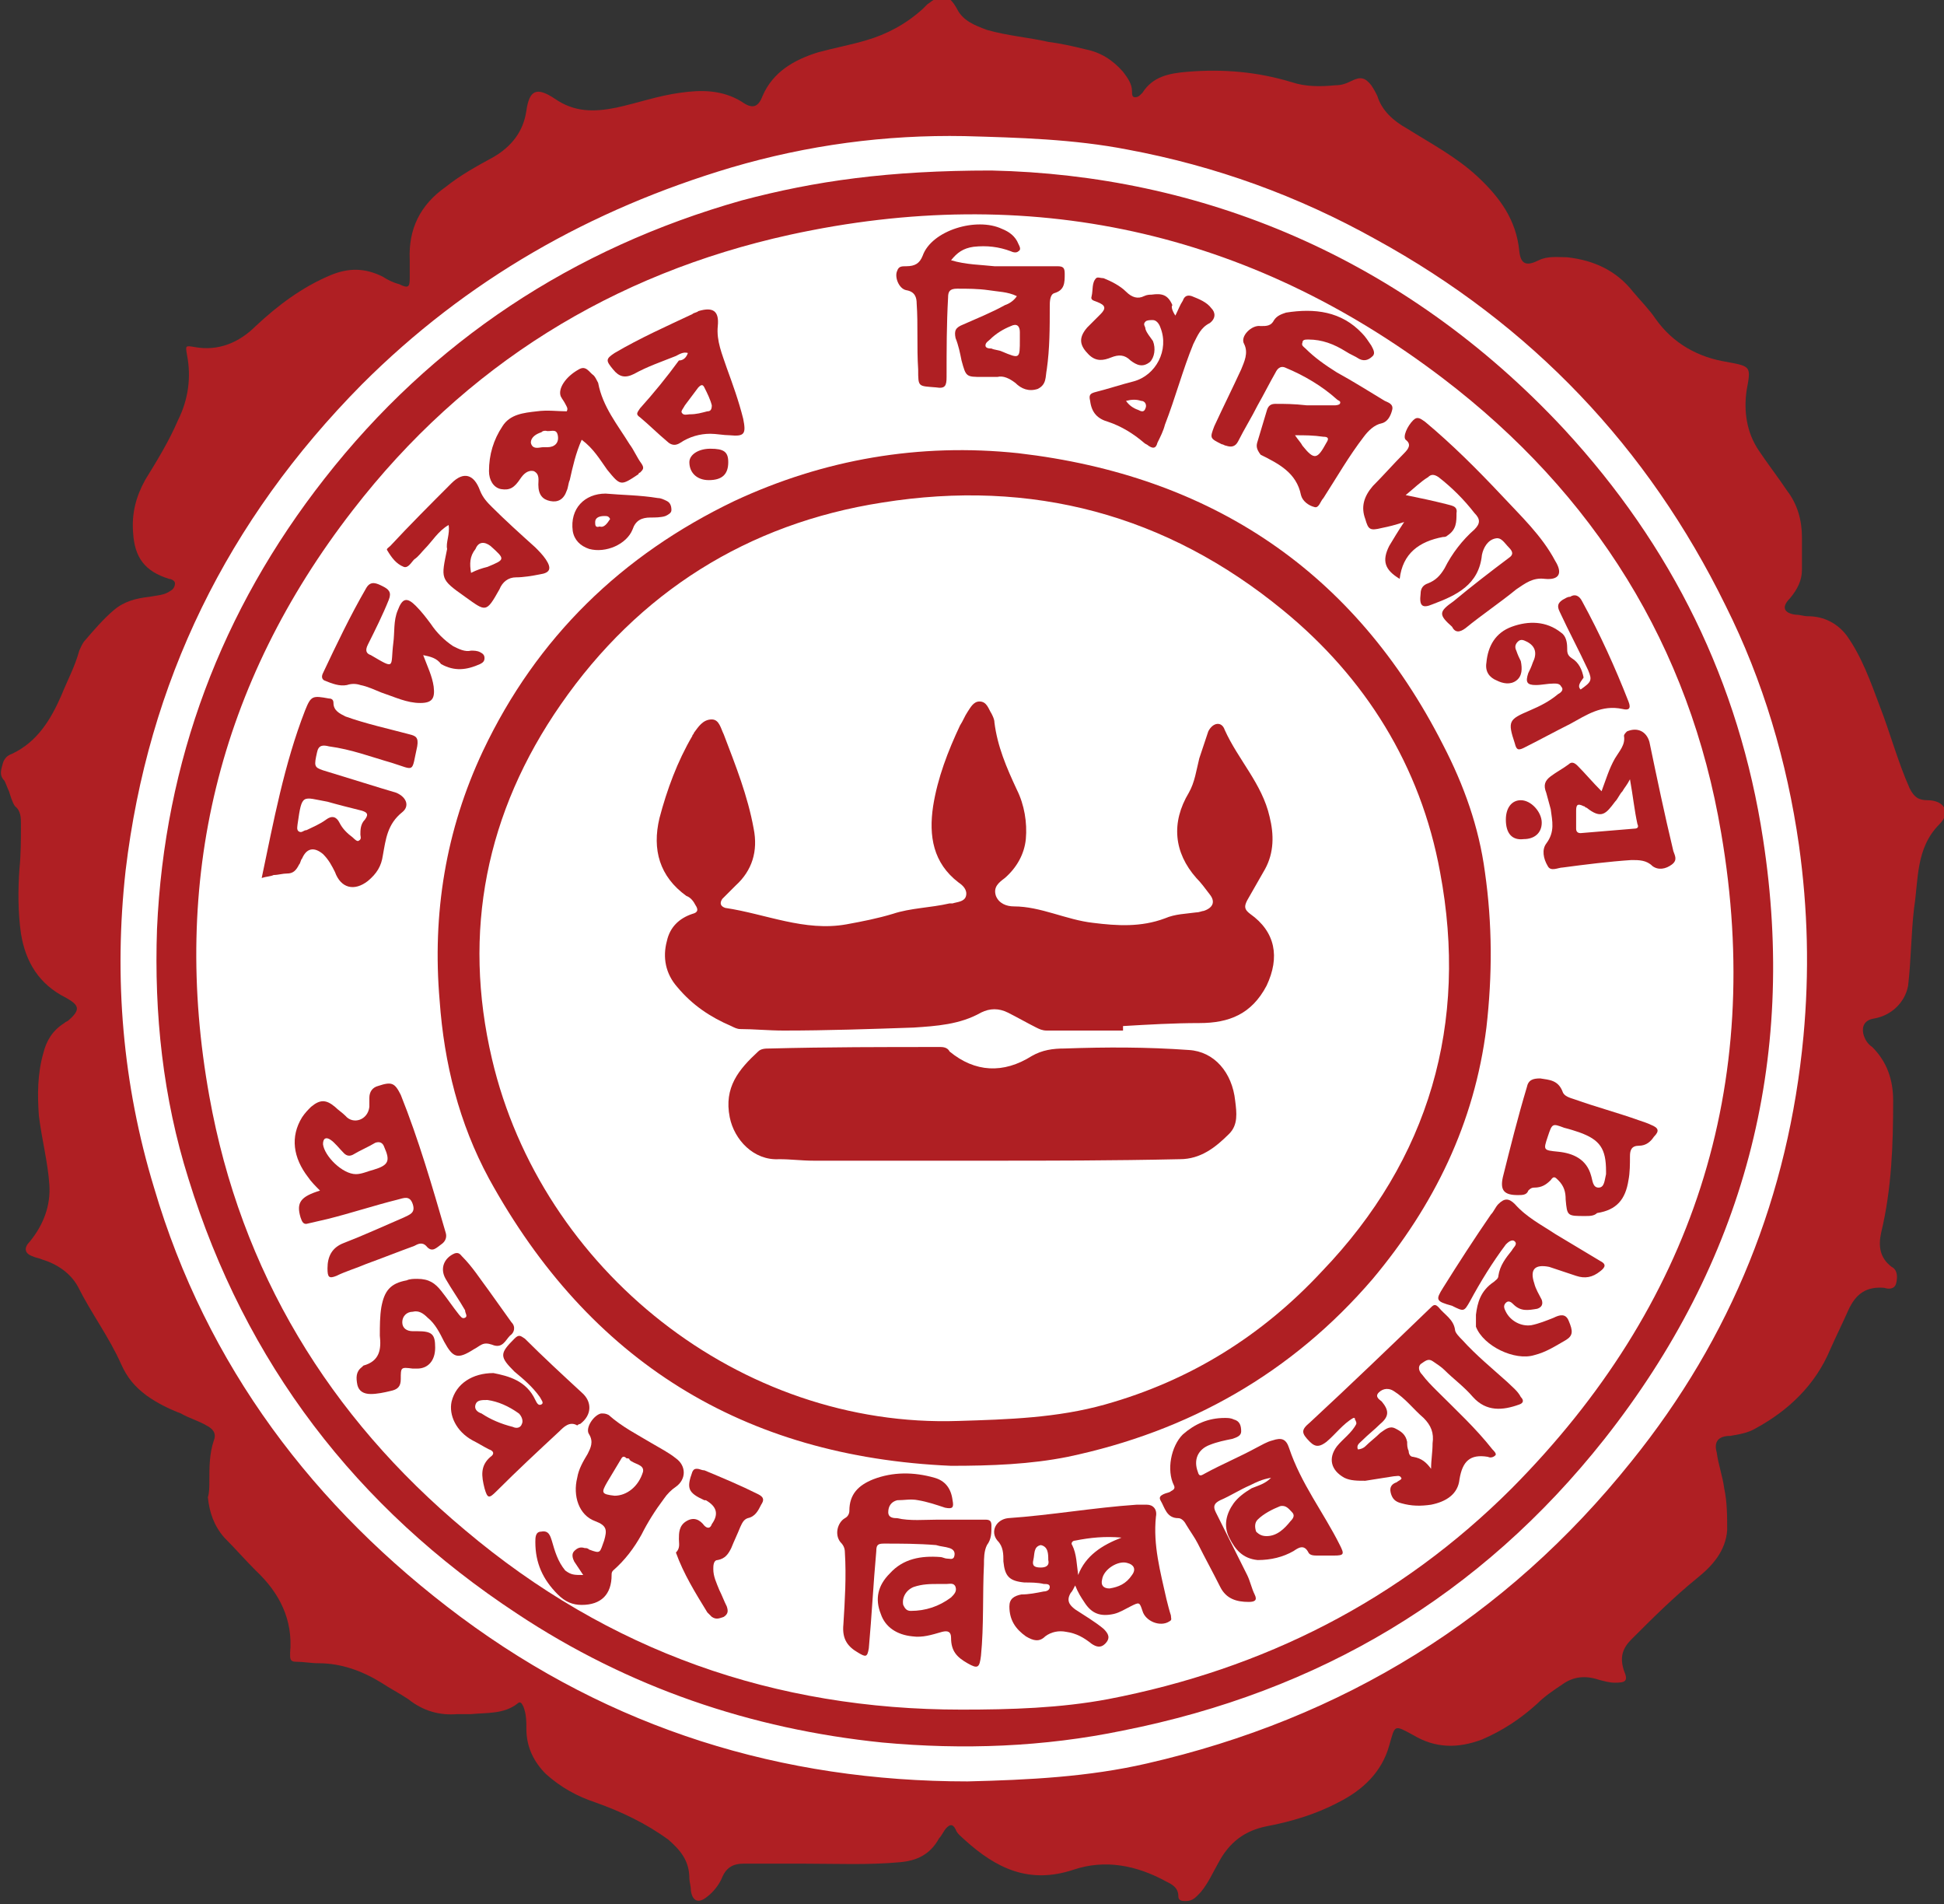 <?xml version="1.0" encoding="utf-8"?>
<!-- Generator: Adobe Illustrator 19.0.0, SVG Export Plug-In . SVG Version: 6.00 Build 0)  -->
<svg version="1.1" id="Layer_1" xmlns="http://www.w3.org/2000/svg" xmlns:xlink="http://www.w3.org/1999/xlink" x="0px" y="0px"
	 viewBox="0 0 130 127.3" style="enable-background:new 0 0 130 127.3;" xml:space="preserve">
<rect x="0" y="0" width="130" height="127.3" fill="#333333" stroke="none"/>
<circle id="XMLID_53_" style="fill:#FFFFFF;" cx="65" cy="64.3" r="57.6"/>
<g>
	<path style="fill:#AF1F23;" d="M14,99c0-0.9,0-1.8,0.3-2.7c0.2-0.5-0.1-0.8-0.5-1c-0.5-0.3-1.2-0.5-1.7-0.8
		c-0.8-0.3-1.6-0.7-2.3-1.2c-0.8-0.6-1.3-1.2-1.7-2.1c-0.8-1.8-2-3.4-2.9-5.2c-0.5-0.9-1.4-1.5-2.4-1.8c-0.2-0.1-0.4-0.1-0.6-0.2
		c-0.6-0.2-0.6-0.6-0.2-1c0.9-1.1,1.4-2.4,1.3-3.8c-0.1-1.5-0.5-3-0.7-4.6c-0.1-1.4-0.1-2.8,0.3-4.2c0.2-0.8,0.6-1.5,1.4-2
		c0.1-0.1,0.2-0.1,0.3-0.2c0.8-0.7,0.7-1-0.2-1.5c-1.8-0.9-2.7-2.4-3-4.3c-0.2-1.4-0.2-2.9-0.1-4.3c0.1-1,0.1-2,0.1-3
		c0-0.4,0-0.9-0.4-1.2c-0.2-0.3-0.3-0.7-0.4-1c-0.1-0.2-0.2-0.5-0.3-0.7c-0.4-0.4-0.2-0.8-0.1-1.2c0.1-0.3,0.3-0.5,0.6-0.6
		c1.7-0.8,2.6-2.3,3.3-3.9c0.4-1,0.9-1.9,1.2-3c0.1-0.2,0.2-0.5,0.4-0.7c0.6-0.7,1.2-1.4,1.9-2c0.7-0.6,1.5-0.8,2.4-0.9
		c0.5-0.1,1-0.1,1.4-0.4c0.2-0.1,0.3-0.3,0.3-0.5c0-0.2-0.3-0.3-0.4-0.3c-1.6-0.5-2.3-1.4-2.4-3.1c-0.1-1.3,0.2-2.4,0.8-3.5
		c0.8-1.3,1.6-2.6,2.2-4c0.7-1.4,0.9-2.9,0.6-4.4c-0.1-0.6-0.1-0.6,0.5-0.5c1.6,0.3,3-0.3,4.1-1.4c1.5-1.4,3.1-2.6,5-3.4
		c1.2-0.5,2.3-0.5,3.5,0.1c0.3,0.2,0.7,0.4,1.1,0.5c0.6,0.3,0.7,0.2,0.7-0.4c0-0.4,0-0.8,0-1.2c-0.1-2.1,0.7-3.7,2.4-4.9
		c1-0.8,2.1-1.4,3.2-2c1.2-0.7,2-1.7,2.2-3.1c0.2-1.4,0.7-1.6,1.9-0.8c1.3,0.9,2.6,0.9,4.1,0.6c1.4-0.3,2.8-0.8,4.3-1
		c1.4-0.2,2.8-0.2,4.1,0.6c0.7,0.5,1.1,0.4,1.4-0.4c0.7-1.6,2.1-2.4,3.7-2.9c1.1-0.3,2.2-0.5,3.2-0.8c1.4-0.4,2.7-1.1,3.8-2.1
		c0.1-0.1,0.2-0.2,0.3-0.3c0.9-0.7,1.4-0.8,2,0.3c0.4,0.8,1.2,1.1,2,1.4c1.4,0.4,2.8,0.5,4.1,0.8c0.8,0.1,1.7,0.3,2.5,0.5
		c1,0.2,1.8,0.7,2.5,1.5c0.3,0.4,0.6,0.8,0.6,1.3c0,0.2,0,0.4,0.2,0.4c0.2,0,0.3-0.1,0.4-0.2c0,0,0.1-0.1,0.1-0.1
		c0.7-1.1,1.8-1.3,3-1.4c2.4-0.2,4.7,0,7,0.7c0.9,0.3,1.9,0.3,2.9,0.2c0.4,0,0.7-0.1,1.1-0.3c0.6-0.3,0.9-0.2,1.3,0.3
		C91.9,6,92,6.2,92.1,6.4c0.3,1,1.1,1.7,2,2.2c1.6,1,3.3,1.9,4.7,3.2c1.5,1.4,2.6,2.9,2.8,5c0.1,0.9,0.5,1,1.3,0.6
		c0.6-0.3,1.3-0.2,1.9-0.2c1.8,0.2,3.3,0.9,4.4,2.3c0.5,0.6,1.1,1.2,1.5,1.8c1.2,1.7,2.9,2.6,4.8,2.9c1.6,0.3,1.6,0.3,1.3,1.9
		c-0.2,1.4,0,2.8,0.8,4c0.6,0.9,1.3,1.8,1.9,2.7c0.7,0.9,1,2,1,3.1c0,0.7,0,1.5,0,2.2c0,0.7-0.3,1.3-0.8,1.9c-0.6,0.6-0.4,1,0.4,1.1
		c0.3,0,0.5,0.1,0.8,0.1c1.1,0,2,0.5,2.6,1.3c1,1.4,1.6,3.1,2.2,4.7c0.7,1.8,1.2,3.7,2,5.5c0.3,0.6,0.6,0.8,1.2,0.8
		c1.1,0,1.6,0.8,0.8,1.6c-1.6,1.6-1.4,3.7-1.7,5.6c-0.2,1.7-0.2,3.5-0.4,5.2c-0.2,1.1-1.1,2-2.3,2.2c-0.6,0.1-0.8,0.5-0.7,1
		c0.1,0.4,0.3,0.7,0.6,0.9c1,1,1.4,2.2,1.4,3.6c0,2.9-0.1,5.9-0.8,8.8c-0.2,0.9-0.1,1.7,0.7,2.3c0.4,0.2,0.4,0.7,0.3,1.1
		c-0.1,0.4-0.5,0.4-0.8,0.3c-1.2-0.1-1.9,0.4-2.4,1.5c-0.4,0.9-0.8,1.7-1.2,2.6c-1,2.4-2.8,4.1-5,5.3c-0.5,0.3-1.1,0.4-1.7,0.5
		c-0.8,0-1.1,0.4-0.9,1.1c0.1,0.8,0.4,1.6,0.5,2.4c0.2,0.9,0.2,1.9,0.2,2.8c-0.1,1.4-1,2.4-2,3.2c-1.6,1.3-3,2.7-4.4,4.1
		c-0.6,0.6-0.8,1.2-0.5,2.1c0.3,0.7,0.1,0.8-0.6,0.8c-0.4,0-0.7-0.1-1.1-0.2c-0.9-0.3-1.7-0.2-2.4,0.3c-0.6,0.4-1.2,0.8-1.7,1.3
		c-1.1,1-2.3,1.8-3.7,2.4c-1.6,0.6-3.1,0.6-4.6-0.3c-1.3-0.7-1.2-0.7-1.6,0.7c-0.5,1.8-1.8,3-3.4,3.8c-1.5,0.8-3.2,1.3-4.8,1.6
		c-1.5,0.3-2.5,1.1-3.2,2.4c-0.4,0.7-0.7,1.4-1.2,2c-0.3,0.3-0.5,0.6-1,0.6c-0.2,0-0.5,0-0.5-0.3c0-0.6-0.4-0.8-0.8-1
		c-2-1.1-4.1-1.5-6.2-0.8c-3,1-5.2-0.1-7.3-2c-0.2-0.2-0.5-0.4-0.6-0.7c-0.2-0.4-0.4-0.3-0.6-0.1c-0.2,0.2-0.3,0.5-0.5,0.7
		c-0.6,1.1-1.5,1.5-2.6,1.6c-2.1,0.2-4.3,0.1-6.4,0.1c-1.4,0-2.7,0-4.1,0c-0.6,0-1.1,0.2-1.4,0.9c-0.2,0.5-0.6,1-1,1.3
		c-0.6,0.5-1,0.3-1.1-0.4c0-0.3-0.1-0.6-0.1-0.8c0-1.2-0.6-1.9-1.4-2.6c-1.5-1.1-3.2-1.9-4.9-2.5c-1.2-0.4-2.3-1-3.3-1.9
		c-0.8-0.8-1.3-1.8-1.3-3c0-0.5,0-1-0.2-1.5c-0.1-0.2-0.2-0.4-0.4-0.2c-0.9,0.7-2,0.6-3.1,0.7c-0.3,0-0.6,0-0.9,0
		c-1.2,0.1-2.3-0.2-3.3-1c-0.6-0.4-1.2-0.7-1.8-1.1c-1.3-0.8-2.7-1.3-4.2-1.3c-0.5,0-1-0.1-1.5-0.1c-0.3,0-0.4-0.1-0.4-0.4
		c0-0.1,0-0.2,0-0.2c0.2-2.2-0.7-4-2.3-5.5c-0.7-0.7-1.4-1.5-2.1-2.2c-0.7-0.8-1-1.7-1.1-2.7C14,99.8,14,99.4,14,99z M64.7,119.1
		c4.1-0.1,8.1-0.3,12-1.2c13.1-3,24-9.7,32.4-20.2c6.7-8.3,10.5-17.8,11.5-28.4c0.4-4.3,0.3-8.5-0.3-12.8c-0.8-5.6-2.4-11-4.9-16
		C110.2,29.9,102.4,21.7,92,16c-5.2-2.9-10.7-4.9-16.6-6c-3.6-0.7-7.3-0.8-10.9-0.9c-5.3-0.1-10.5,0.6-15.6,2.1
		c-9.4,2.8-17.7,7.5-24.7,14.5C15.2,34.8,9.9,45.6,8.4,58.2c-0.8,7.2-0.2,14.3,1.9,21.2c3.5,11.9,10.7,21.4,20.5,28.7
		C40.9,115.6,52.3,119.1,64.7,119.1z"/>
	<path style="fill:#AF1F23;" d="M66.3,11.4c13.9,0.3,27.5,5.7,38.3,17.3c7.2,7.8,11.7,16.9,13.3,27.4c2.3,14.9-1.3,28.3-10.6,40.1
		c-8.3,10.5-19.1,16.9-32.2,19.5c-5.3,1.1-10.7,1.3-16.1,0.8c-8.8-0.9-17-3.7-24.4-8.6c-10.8-7.1-18.2-16.8-22-29.1
		c-1.7-5.4-2.3-11-2.1-16.7C11,50.9,14.8,40.8,21.7,32c7.2-9.2,16.6-15.4,27.9-18.6C54.5,12.1,59.4,11.4,66.3,11.4z M64.3,114.3
		c3.3,0,6.6-0.1,9.8-0.7c10.4-2,19.5-6.6,27-14.1c12.1-12.2,16.9-26.9,14-43.8c-2.1-12.5-8.5-22.7-18.6-30.4
		c-13-9.9-27.7-13.1-43.7-9.6C41,18.3,31.1,24.4,23.6,34.1C14.6,45.7,11.4,58.9,14,73.3c2.1,11.7,8,21.4,17.1,29
		C40.7,110.4,51.8,114.3,64.3,114.3z"/>
	<path style="fill:#AF1F23;" d="M63.6,98c-13.9-0.6-24.2-7-30.9-19.2c-2-3.7-3-7.7-3.3-11.9c-0.5-5.8,0.4-11.4,2.9-16.7
		c3.6-7.6,9.3-13.1,16.8-16.7c6-2.8,12.4-3.9,19-3.2c12.9,1.5,22.5,7.9,28.4,19.5c1.4,2.7,2.4,5.5,2.8,8.5c0.5,3.5,0.5,6.9,0.1,10.4
		c-0.8,6.4-3.5,11.9-7.6,16.8c-5.4,6.3-12.3,10.2-20.4,11.9C68.9,97.9,66.3,98,63.6,98z M64.1,95c3.3-0.1,6.6-0.2,9.8-1.1
		c5.7-1.6,10.5-4.6,14.5-8.9c7.2-7.5,9.8-16.6,7.9-26.7c-1.3-7.1-5-13-10.5-17.5C78,34.4,69,32,59,33.6c-9,1.4-16.3,6-21.5,13.5
		c-5,7.2-6.6,15.2-4.6,23.7C36.2,84.9,49.5,95.5,64.1,95z"/>
	<path style="fill:#AF1F23;" d="M90.5,94.8c-0.7,0.4-1.2,1.1-1.8,1.6c-0.4,0.3-0.7,0.4-1.1,0c-0.6-0.6-0.6-0.8,0-1.3
		c2.7-2.5,5.4-5.1,8.1-7.7c0.2-0.2,0.3-0.2,0.5,0c0.4,0.5,1,0.8,1.1,1.5c0,0.2,0.3,0.5,0.5,0.7c0.9,1,2,1.9,3,2.8
		c0.3,0.3,0.7,0.6,0.9,1c0.2,0.2,0.2,0.4-0.1,0.5c-1.1,0.4-2.2,0.5-3.1-0.5c-0.6-0.7-1.3-1.2-1.9-1.8c-0.2-0.2-0.5-0.4-0.8-0.6
		c-0.3-0.2-0.5,0-0.8,0.2c-0.2,0.2-0.1,0.5,0.1,0.7c0.3,0.4,0.6,0.7,1,1.1c1.3,1.3,2.6,2.5,3.7,3.9c0.1,0.1,0.3,0.3,0.2,0.4
		c-0.1,0.1-0.3,0.2-0.5,0.1c-1.2-0.2-1.7,0.3-1.9,1.5c-0.1,1-0.9,1.5-1.9,1.7c-0.7,0.1-1.3,0.1-2-0.1c-0.4-0.1-0.6-0.3-0.7-0.7
		c-0.1-0.4,0.1-0.6,0.4-0.7c0.1-0.1,0.4-0.2,0.3-0.3c-0.1-0.2-0.3-0.1-0.5-0.1c-0.6,0.1-1.3,0.2-1.9,0.3c-0.5,0-1,0-1.4-0.2
		c-0.9-0.5-1.1-1.3-0.5-2.1c0.4-0.5,1-0.9,1.3-1.5c0,0,0-0.1,0-0.1C90.6,94.8,90.5,94.8,90.5,94.8z M95.7,98.2
		c0-0.6,0.1-1.1,0.1-1.7c0.1-0.7-0.1-1.2-0.6-1.7c-0.7-0.6-1.2-1.3-2-1.8c-0.3-0.2-0.7-0.2-1,0.1c-0.3,0.3,0.1,0.5,0.2,0.6
		c0.5,0.6,0.5,1-0.1,1.5c-0.4,0.4-0.8,0.7-1.2,1.1c-0.2,0.2-0.4,0.3-0.3,0.6c0.2,0,0.4-0.1,0.5-0.2c0.3-0.3,0.7-0.6,1-0.9
		c0.3-0.2,0.6-0.5,1-0.3c0.4,0.2,0.7,0.4,0.8,0.9c0,0.2,0,0.4,0.1,0.6c0,0.2,0.1,0.4,0.3,0.4C95.1,97.5,95.4,97.8,95.7,98.2z"/>
	<path style="fill:#AF1F23;" d="M62.7,101.6c1.2,0,2.2,0,3.2,0c0.3,0,0.4,0.1,0.4,0.4c0,0.5,0,0.9-0.3,1.3c-0.2,0.4-0.2,0.9-0.2,1.3
		c-0.1,2,0,4.1-0.2,6.1c-0.1,0.8-0.2,0.9-0.9,0.5c-0.7-0.4-1.1-0.8-1.1-1.7c0-0.4-0.2-0.5-0.6-0.4c-0.7,0.2-1.3,0.4-2,0.3
		c-1-0.1-1.8-0.6-2.1-1.5c-0.4-1-0.2-1.9,0.6-2.7c0.9-1,2.1-1.2,3.4-1.1c0.1,0,0.3,0.1,0.4,0.1c0.2,0,0.4,0.1,0.5-0.1
		c0.1-0.3,0-0.5-0.3-0.6c-0.3-0.1-0.6-0.1-0.9-0.2c-1.2-0.1-2.4-0.1-3.5-0.1c-0.4,0-0.5,0.1-0.5,0.5c-0.2,2.2-0.3,4.3-0.5,6.5
		c-0.1,0.6-0.2,0.6-0.7,0.3c0,0,0,0,0,0c-0.7-0.4-1.1-0.9-1-1.9c0.1-1.6,0.2-3.2,0.1-4.8c0-0.3-0.1-0.5-0.3-0.7
		c-0.4-0.5-0.2-1.3,0.3-1.6c0.2-0.1,0.3-0.3,0.3-0.5c0-1.1,0.6-1.7,1.6-2.1c1.3-0.5,2.7-0.5,4.1-0.1c0.7,0.2,1.1,0.7,1.2,1.5
		c0.1,0.5,0,0.6-0.5,0.5c-0.6-0.2-1.2-0.4-1.8-0.5c-0.5-0.1-0.9,0-1.4,0c-0.4,0.1-0.6,0.4-0.6,0.8c0,0.4,0.4,0.4,0.6,0.4
		C60.8,101.7,61.9,101.6,62.7,101.6z M62.8,105.9c-0.6,0-1.1,0-1.7,0.2c-0.5,0.2-0.8,0.7-0.7,1.2c0.1,0.2,0.2,0.4,0.5,0.4
		c1,0,1.9-0.3,2.7-0.9c0.2-0.2,0.4-0.4,0.3-0.7c-0.1-0.3-0.4-0.2-0.6-0.2C63.1,105.9,62.9,105.9,62.8,105.9z"/>
	<path style="fill:#AF1F23;" d="M94,33.1c1,0.2,1.9,0.4,2.7,0.6c0.3,0.1,0.8,0.1,0.7,0.6c0,0.6,0,1.1-0.6,1.5
		c-0.1,0.1-0.2,0.1-0.3,0.1c-1.6,0.3-2.7,1.1-2.9,2.8c-1-0.6-1.2-1.2-0.7-2.2c0.3-0.5,0.6-1,1-1.6c-0.6,0.2-1,0.3-1.5,0.4
		c-0.8,0.2-0.9,0.1-1.1-0.6c-0.3-0.8-0.1-1.5,0.5-2.2c0.7-0.7,1.4-1.5,2.1-2.2c0.3-0.3,0.5-0.6,0.1-0.9c-0.2-0.2,0.1-0.9,0.5-1.3
		c0.3-0.3,0.5-0.1,0.8,0.1c1.8,1.5,3.5,3.2,5.1,4.9c1.3,1.4,2.7,2.7,3.6,4.4c0.5,0.8,0.3,1.3-0.7,1.2c-0.8-0.1-1.3,0.3-1.9,0.7
		c-1.1,0.9-2.3,1.7-3.4,2.6c-0.4,0.3-0.7,0.3-0.9-0.1c0,0,0,0,0,0c-0.9-0.8-0.9-1,0.1-1.7c1.2-1,2.5-2,3.7-2.9
		c0.3-0.2,0.3-0.4,0-0.7c-0.3-0.3-0.5-0.7-0.9-0.6c-0.5,0.1-0.8,0.6-0.9,1.1c-0.2,2-1.7,2.7-3.3,3.3c-0.7,0.3-0.9,0.1-0.8-0.7
		c0-0.4,0.2-0.6,0.5-0.7c0.5-0.2,0.8-0.5,1.1-1c0.5-1,1.2-1.9,2-2.6c0.4-0.4,0.4-0.7,0-1.1c-0.7-0.9-1.5-1.7-2.4-2.4
		c-0.3-0.2-0.5-0.2-0.7,0C95,32.2,94.5,32.7,94,33.1z"/>
	<path style="fill:#AF1F23;" d="M87.4,27.1c0.5,0,1.1,0,1.8,0c0.1,0,0.3,0,0.4-0.1c0.1-0.2-0.1-0.2-0.2-0.3c-1-0.9-2.2-1.6-3.4-2.1
		c-0.4-0.2-0.6,0.1-0.7,0.3c-0.4,0.7-0.8,1.5-1.2,2.2c-0.4,0.8-0.9,1.6-1.3,2.4c-0.2,0.4-0.5,0.4-0.8,0.3c-0.1,0-0.2-0.1-0.3-0.1
		c-0.8-0.4-0.8-0.4-0.5-1.2c0.6-1.3,1.2-2.5,1.8-3.8c0.2-0.5,0.5-1.1,0.2-1.7c-0.3-0.5,0.5-1.3,1.1-1.2c0.4,0,0.7,0,0.9-0.4
		c0.2-0.3,0.5-0.4,0.8-0.5c1.9-0.3,3.7-0.1,5.1,1.4c0.2,0.2,0.4,0.5,0.6,0.8c0.1,0.2,0.3,0.5,0.1,0.7c-0.2,0.2-0.5,0.4-0.9,0.2
		c-0.3-0.2-0.6-0.3-0.9-0.5c-0.8-0.5-1.6-0.8-2.5-0.8c-0.2,0-0.4,0-0.4,0.2c-0.1,0.2,0.1,0.3,0.2,0.4c0.6,0.6,1.3,1.1,2.1,1.6
		c1.1,0.6,2.2,1.3,3.2,1.9c0.2,0.1,0.6,0.2,0.5,0.6c-0.1,0.4-0.3,0.8-0.7,0.9c-0.5,0.1-0.9,0.5-1.2,0.9c-1,1.3-1.8,2.7-2.7,4.1
		c-0.2,0.2-0.3,0.7-0.6,0.6c-0.4-0.1-0.8-0.4-0.9-0.8c-0.3-1.5-1.5-2.1-2.7-2.7C84,30,84,29.8,84.1,29.5c0.2-0.7,0.4-1.3,0.6-2
		c0.1-0.4,0.3-0.5,0.6-0.5C85.9,27,86.5,27,87.4,27.1z M86.6,29.1c0.2,0.3,0.4,0.5,0.5,0.7c0.8,1,1,0.9,1.6-0.2
		c0.2-0.3,0.1-0.4-0.2-0.4C87.8,29.1,87.3,29.1,86.6,29.1z"/>
	<path style="fill:#AF1F23;" d="M63.6,17.4c1,0.3,2,0.3,2.9,0.4c1.4,0,2.8,0,4.2,0c0.4,0,0.5,0.1,0.5,0.5c0,0.6,0,1.1-0.7,1.3
		c-0.3,0.1-0.3,0.6-0.3,0.9c0,1.4,0,2.8-0.2,4.2c-0.1,0.5,0,1-0.6,1.3c-0.6,0.2-1.1,0-1.5-0.4c-0.4-0.3-0.8-0.5-1.2-0.4
		c-0.3,0-0.6,0-1,0c-1.1,0-1.1,0-1.4-1.1c-0.1-0.5-0.2-1-0.4-1.5c-0.1-0.5,0-0.7,0.5-0.9c0.9-0.4,1.9-0.8,2.8-1.3
		c0.3-0.1,0.6-0.3,0.8-0.6c-0.6-0.3-1.3-0.3-1.9-0.4c-0.7-0.1-1.4-0.1-2.1-0.1c-0.5,0-0.6,0.2-0.6,0.6c-0.1,1.8-0.1,3.5-0.1,5.3
		c0,0.6-0.1,0.8-0.7,0.7c-1.2-0.1-1.2,0-1.2-1.2c-0.1-1.5,0-3-0.1-4.4c0-0.4-0.1-0.8-0.7-0.9c-0.5-0.1-0.8-0.9-0.6-1.3
		c0.1-0.3,0.3-0.3,0.6-0.3c0.6,0,0.9-0.2,1.1-0.7c0.6-1.7,3.6-2.6,5.3-1.8c0.5,0.2,0.9,0.5,1.1,1c0.1,0.2,0.2,0.4,0,0.5
		c-0.1,0.1-0.3,0.1-0.5,0c-0.8-0.3-1.6-0.4-2.5-0.3C64.4,16.6,64,16.9,63.6,17.4z M68.2,22.5C68.2,22.5,68.2,22.5,68.2,22.5
		c0-0.1,0-0.2,0-0.3c0-0.4-0.2-0.6-0.6-0.4c-0.5,0.2-1,0.5-1.4,0.9c-0.1,0.1-0.3,0.2-0.3,0.4c0,0.2,0.3,0.2,0.4,0.2
		c0.2,0.1,0.5,0.1,0.7,0.2c1.2,0.5,1.2,0.5,1.2-0.8C68.2,22.5,68.2,22.5,68.2,22.5z"/>
	<path style="fill:#AF1F24;" d="M71.9,106c-0.1,0.2-0.2,0.4-0.3,0.5c-0.3,0.5-0.1,0.8,0.3,1.1c0.6,0.4,1.3,0.8,1.9,1.3
		c0.3,0.3,0.5,0.6,0.1,1c-0.3,0.3-0.6,0.2-0.9,0c-0.5-0.4-1-0.7-1.7-0.8c-0.5-0.1-1,0-1.4,0.3c-0.4,0.4-0.8,0.3-1.3,0
		c-0.7-0.5-1.1-1.1-1.1-2c0-0.5,0.3-0.7,0.8-0.8c0.5,0,1-0.1,1.5-0.2c0.2,0,0.4-0.1,0.4-0.3c0-0.2-0.2-0.2-0.4-0.2
		c-0.4-0.1-0.9-0.1-1.3-0.1c-1-0.1-1.3-0.4-1.4-1.4c0-0.5,0-1-0.4-1.4c-0.5-0.6-0.1-1.4,0.7-1.5c2.9-0.2,5.7-0.7,8.6-0.9
		c0.2,0,0.5,0,0.7,0c0.4,0,0.7,0.3,0.6,0.8c-0.2,1.9,0.3,3.7,0.7,5.5c0.1,0.4,0.2,0.8,0.3,1.1c0,0.2,0.1,0.3-0.1,0.4
		c-0.6,0.4-1.6,0-1.8-0.7c-0.2-0.6-0.2-0.6-0.8-0.3c-0.4,0.2-0.7,0.4-1.1,0.5c-0.9,0.2-1.5,0-2-0.8C72.3,106.8,72.1,106.5,71.9,106z
		 M75,102.8c-1.1-0.1-2.1,0-3.1,0.2c-0.2,0-0.3,0.2-0.2,0.3c0.3,0.6,0.3,1.3,0.4,2C72.6,104,73.7,103.3,75,102.8z M74.2,106.2
		c0.6-0.1,1.1-0.3,1.5-0.9c0.3-0.4,0.1-0.7-0.3-0.8c-0.6-0.2-1.6,0.4-1.7,1.1C73.6,106,73.8,106.2,74.2,106.2z M69.1,104.3
		c-0.1,0.4,0.1,0.5,0.5,0.5c0.3,0,0.6-0.1,0.5-0.5c0-0.4,0-0.9-0.5-1C69.1,103.4,69.2,103.9,69.1,104.3z"/>
	<path style="fill:#AE1F24;" d="M85,98.8c-0.6,0.1-1,0.3-1.4,0.5c-0.7,0.3-1.3,0.7-2,1c-0.4,0.2-0.5,0.4-0.3,0.8
		c0.7,1.4,1.4,2.8,2.1,4.2c0.2,0.4,0.3,0.9,0.5,1.3c0.2,0.4,0,0.5-0.4,0.5c-0.8,0-1.5-0.2-1.9-1c-0.5-1-1-1.9-1.5-2.9
		c-0.2-0.4-0.5-0.8-0.8-1.3c-0.1-0.2-0.3-0.4-0.5-0.4c-0.8,0-0.9-0.7-1.2-1.2c-0.1-0.2,0-0.3,0.2-0.4c0.2-0.1,0.4-0.1,0.5-0.2
		c0.2-0.1,0.3-0.2,0.2-0.4c-0.5-1-0.2-2.6,0.6-3.4c0.8-0.7,1.7-1.1,2.8-1.1c0.2,0,0.4,0,0.6,0.1c0.4,0.1,0.5,0.4,0.5,0.8
		c0,0.3-0.3,0.4-0.6,0.5c-0.5,0.1-1,0.2-1.5,0.4c-0.8,0.3-1.1,1-0.8,1.8c0.1,0.4,0.3,0.2,0.5,0.1c1.1-0.6,2.3-1.1,3.4-1.7
		c0.4-0.2,0.7-0.4,1.1-0.5c0.6-0.2,0.9-0.1,1.1,0.5c0.8,2.4,2.3,4.3,3.4,6.5c0.3,0.6,0.3,0.7-0.4,0.7c-0.4,0-0.8,0-1.1,0
		c-0.2,0-0.5,0-0.6-0.2c-0.3-0.6-0.7-0.3-1-0.1c-0.7,0.4-1.5,0.6-2.4,0.6c-1-0.1-1.5-0.7-1.9-1.5c-0.4-0.8-0.2-1.6,0.3-2.3
		c0.3-0.4,0.7-0.7,1.2-1C84.2,99.3,84.6,99.2,85,98.8z M84.7,102.7c0.7,0,1.2-0.5,1.6-1c0.2-0.2,0.3-0.4,0.1-0.6
		c-0.2-0.2-0.4-0.5-0.8-0.4c-0.5,0.2-1.1,0.5-1.5,0.9c-0.2,0.2-0.2,0.5-0.1,0.8C84.2,102.6,84.4,102.7,84.7,102.7z"/>
	<path style="fill:#AF1F23;" d="M21.4,79.6c-0.3-0.3-0.6-0.6-0.8-0.9c-1-1.3-1.2-2.7-0.4-4c0.2-0.3,0.4-0.5,0.6-0.7
		c0.6-0.5,1-0.5,1.6,0c0.2,0.2,0.5,0.4,0.7,0.6c0.5,0.6,1.5,0.3,1.6-0.6c0-0.2,0-0.4,0-0.6c0-0.4,0.2-0.7,0.6-0.8
		c0.9-0.3,1.1-0.2,1.5,0.6c1.2,3,2.1,6.1,3,9.2c0.1,0.3,0,0.6-0.3,0.8c-0.3,0.2-0.6,0.6-1,0.1c-0.3-0.3-0.6-0.1-0.8,0
		c-1.1,0.4-2.1,0.8-3.2,1.2c-0.7,0.3-1.4,0.5-2,0.8c-0.5,0.2-0.6,0.1-0.6-0.5c0-0.8,0.3-1.4,1.1-1.7c1.3-0.5,2.6-1.1,4-1.7
		c0.4-0.2,0.8-0.3,0.6-0.9c-0.2-0.6-0.6-0.4-1-0.3c-1.6,0.4-3.1,0.9-4.7,1.3c-0.4,0.1-0.9,0.2-1.3,0.3c-0.3,0.1-0.4-0.1-0.5-0.4
		C19.8,80.4,20.1,80,21.4,79.6z M23.8,78.5c0.4,0,0.8-0.2,1.2-0.3c1-0.3,1.1-0.6,0.7-1.5c-0.1-0.3-0.3-0.4-0.6-0.3
		c-0.5,0.3-1,0.5-1.5,0.8c-0.2,0.1-0.4,0.1-0.6-0.1c-0.3-0.3-0.6-0.7-0.9-0.9c-0.3-0.2-0.5-0.1-0.5,0.3
		C21.7,77.3,22.9,78.5,23.8,78.5z"/>
	<path style="fill:#AF1F23;" d="M17.5,58.7c0.8-3.8,1.5-7.6,2.9-11.2c0.4-1,0.5-1,1.6-0.8c0.2,0,0.3,0.1,0.3,0.3
		c0,0.5,0.4,0.7,0.8,0.9c1.4,0.5,2.8,0.8,4.3,1.2c0.4,0.1,0.6,0.2,0.5,0.8c-0.4,1.8-0.1,1.6-1.7,1.1c-1.4-0.4-2.7-0.9-4.2-1.1
		c-0.4-0.1-0.7-0.1-0.8,0.4c-0.2,0.9-0.2,1,0.4,1.2c1.3,0.4,2.6,0.8,3.9,1.2c0.3,0.1,0.7,0.2,1,0.3c0.7,0.3,0.9,0.9,0.4,1.3
		c-1,0.8-1.1,1.8-1.3,2.9c-0.1,0.7-0.4,1.2-1,1.7c-0.9,0.7-1.8,0.5-2.2-0.6c-0.2-0.4-0.4-0.8-0.8-1.2c-0.6-0.5-1.1-0.4-1.4,0.3
		c-0.1,0.1-0.1,0.3-0.2,0.4c-0.2,0.4-0.4,0.6-0.8,0.6c-0.3,0-0.6,0.1-0.9,0.1C18.1,58.6,17.8,58.6,17.5,58.7z M19.9,55.1
		c0,0.1-0.1,0.4,0.1,0.5c0.2,0.1,0.3-0.1,0.5-0.1c0.4-0.2,0.9-0.4,1.3-0.7c0.4-0.3,0.7-0.2,0.9,0.2c0.2,0.4,0.5,0.7,0.9,1
		c0.1,0.1,0.3,0.3,0.4,0.2c0.2-0.1,0.1-0.3,0.1-0.4c0-0.3,0-0.7,0.3-1c0.3-0.4,0.1-0.5-0.2-0.6c-0.8-0.2-1.6-0.4-2.3-0.6
		C20.2,53.3,20.2,53,19.9,55.1z"/>
	<path style="fill:#AF1F23;" d="M98.7,87.9c0.1-0.8,0.3-1.6,1.2-2.2c0.1-0.1,0.3-0.2,0.3-0.4c0.1-0.7,0.5-1.2,0.9-1.7
		c0.1-0.2,0.4-0.4,0.2-0.6c-0.2-0.2-0.5,0.1-0.6,0.2c-0.9,1.2-1.7,2.5-2.4,3.8c-0.4,0.7-0.4,0.7-1.2,0.3C96,87,96,86.9,96.5,86.1
		c1-1.6,2.1-3.3,3.2-4.9c0.2-0.2,0.3-0.5,0.5-0.7c0.4-0.4,0.7-0.4,1.1,0c0.8,0.9,1.8,1.4,2.7,2c1,0.6,2,1.2,3,1.8
		c0.4,0.2,0.4,0.4,0,0.7c-0.5,0.4-1,0.5-1.6,0.3c-0.6-0.2-1.2-0.4-1.8-0.6c-1-0.2-1.3,0.2-1,1.1c0.1,0.4,0.3,0.7,0.5,1.1
		c0.1,0.3,0,0.5-0.3,0.6c-0.6,0.1-1.1,0.2-1.6-0.3c-0.1-0.1-0.3-0.3-0.5-0.1c-0.2,0.2-0.1,0.4,0,0.6c0.3,0.6,1,1,1.7,0.9
		c0.5-0.1,1-0.3,1.5-0.5c0.4-0.2,0.8-0.3,1,0.2c0.3,0.7,0.3,1-0.2,1.3c-0.7,0.4-1.3,0.8-2.1,1c-1.3,0.4-3.4-0.6-3.9-1.9
		C98.7,88.5,98.7,88.3,98.7,87.9z"/>
	<path style="fill:#AE1F24;" d="M78.6,21.1c0.2-0.4,0.3-0.7,0.5-1c0.1-0.3,0.3-0.4,0.6-0.3c0.5,0.2,1,0.4,1.3,0.8
		c0.3,0.3,0.3,0.7-0.1,1c-0.6,0.3-0.8,0.8-1.1,1.4c-0.7,1.7-1.2,3.6-1.9,5.4c-0.1,0.4-0.3,0.8-0.5,1.2c-0.1,0.4-0.3,0.4-0.6,0.2
		c-0.1-0.1-0.2-0.1-0.3-0.2c-0.7-0.6-1.5-1.1-2.4-1.4c-0.7-0.2-1.1-0.6-1.2-1.4c-0.1-0.4,0-0.5,0.4-0.6c0.8-0.2,1.7-0.5,2.5-0.7
		c1.5-0.4,2.4-2.1,1.8-3.6c-0.1-0.3-0.3-0.5-0.5-0.5c-0.2,0-0.4,0-0.5,0.1c-0.2,0.2,0,0.3,0,0.5c0.1,0.3,0.3,0.5,0.5,0.8
		c0.2,0.5,0.1,1.1-0.2,1.4c-0.5,0.4-0.9,0.2-1.3-0.1c-0.4-0.4-0.8-0.4-1.3-0.2c-0.5,0.2-1,0.3-1.5-0.2c-0.6-0.6-0.7-1.1-0.1-1.8
		c0.3-0.3,0.6-0.6,0.9-0.9c0.4-0.4,0.3-0.6-0.2-0.8c-0.2-0.1-0.5-0.1-0.4-0.4c0.1-0.4,0-0.9,0.3-1.2c0.1-0.1,0.3,0,0.5,0
		c0.5,0.2,1.1,0.5,1.5,0.9c0.4,0.4,0.8,0.5,1.2,0.3c0.2-0.1,0.4-0.1,0.5-0.1c0.7-0.1,1.1,0,1.4,0.7C78.3,20.5,78.4,20.8,78.6,21.1z
		 M75.3,26.8c0.2,0.3,0.5,0.5,0.8,0.6c0.2,0.1,0.4,0.2,0.5-0.1c0.1-0.2,0-0.5-0.3-0.5C76,26.7,75.7,26.7,75.3,26.8z"/>
	<path style="fill:#AE1F24;" d="M39,105.3c-0.2-0.3-0.4-0.6-0.6-0.9c-0.1-0.2-0.2-0.5,0-0.7c0.2-0.2,0.4-0.3,0.7-0.2
		c0.1,0,0.2,0,0.3,0.1c0.8,0.3,0.7,0.2,1-0.6c0.2-0.7,0.2-1-0.6-1.3c-1.1-0.4-1.5-1.7-1.2-2.9c0.1-0.6,0.4-1.1,0.7-1.6
		c0.2-0.4,0.4-0.8,0.1-1.3c-0.3-0.4,0.3-1.3,0.8-1.4c0.2,0,0.3,0,0.5,0.1c0.9,0.8,1.9,1.3,2.9,1.9c0.5,0.3,1.1,0.6,1.6,1
		c0.7,0.5,0.7,1.4,0,1.9c-0.3,0.2-0.6,0.5-0.8,0.8c-0.6,0.8-1.1,1.6-1.5,2.4c-0.5,0.9-1.1,1.7-1.9,2.4c-0.1,0.1-0.1,0.2-0.1,0.3
		c0,1.3-0.7,2-2,2c-0.6,0-1.1-0.2-1.6-0.7c-1-1-1.5-2.1-1.5-3.5c0-0.3,0-0.7,0.4-0.7c0.5-0.1,0.6,0.3,0.7,0.6c0.2,0.7,0.4,1.4,0.9,2
		C38.2,105.3,38.4,105.3,39,105.3z M41.1,100c0.8,0,1.6-0.6,1.9-1.6c0.1-0.5-0.6-0.5-0.9-0.8c0-0.1-0.1-0.1-0.2-0.1
		c-0.2-0.2-0.3-0.1-0.4,0.1c-0.3,0.5-0.6,1-0.9,1.5C40.2,99.8,40.2,99.9,41.1,100z"/>
	<path style="fill:#AF1F23;" d="M106,81.3c-1.2,0-1.2,0-1.3-1.1c0-0.5-0.1-0.9-0.5-1.3c-0.2-0.2-0.3-0.3-0.5,0
		c-0.3,0.3-0.6,0.5-1.1,0.5c-0.2,0-0.3,0.1-0.4,0.2c-0.1,0.3-0.4,0.3-0.7,0.3c-0.9,0-1.2-0.3-1-1.2c0.5-2,1-4,1.6-6
		c0.1-0.5,0.4-0.6,0.9-0.6c0.6,0.1,1.2,0.1,1.5,0.9c0.1,0.3,0.5,0.4,0.8,0.5c1.4,0.5,2.9,0.9,4.3,1.4c0.3,0.1,0.6,0.2,0.8,0.3
		c0.5,0.2,0.6,0.4,0.2,0.8c-0.2,0.3-0.5,0.6-1,0.6c-0.5,0-0.6,0.3-0.6,0.7c0,0.5,0,1.1-0.1,1.6c-0.2,1.3-0.8,2-2.1,2.2
		C106.6,81.3,106.3,81.3,106,81.3z M107.4,78.3c0-1.5-0.4-2.1-1.8-2.6c-0.3-0.1-0.6-0.2-1-0.3c-0.8-0.3-0.8-0.3-1.1,0.6
		c-0.3,0.9-0.3,0.9,0.7,1c1,0.1,1.9,0.5,2.2,1.6c0.1,0.3,0.1,0.8,0.5,0.8c0.4,0,0.4-0.5,0.5-0.9C107.4,78.5,107.4,78.4,107.4,78.3z"
		/>
	<path style="fill:#AF1F23;" d="M107.1,52.9c0.3-0.8,0.5-1.5,0.9-2.2c0.3-0.5,0.7-0.9,0.6-1.5c0-0.1,0.1-0.2,0.2-0.3
		c0.7-0.3,1.3,0,1.5,0.7c0.5,2.4,1,4.8,1.6,7.3c0.1,0.3,0.3,0.6-0.1,0.9c-0.4,0.3-0.9,0.4-1.3,0.1c-0.4-0.4-0.9-0.4-1.4-0.4
		c-1.5,0.1-3.1,0.3-4.6,0.5c-0.3,0-0.8,0.3-1-0.1c-0.3-0.5-0.4-1.1-0.1-1.5c0.6-0.8,0.4-1.5,0.3-2.3c-0.1-0.4-0.2-0.7-0.3-1.1
		c-0.2-0.5-0.1-0.8,0.3-1.1c0.4-0.3,0.8-0.5,1.2-0.8c0.2-0.2,0.4-0.1,0.6,0.1C106,51.7,106.5,52.3,107.1,52.9z M109,52.1
		c-0.2,0.4-0.4,0.6-0.5,0.8c-0.2,0.2-0.3,0.5-0.5,0.7c-0.6,0.8-0.9,1.2-1.9,0.4c-0.1,0-0.1-0.1-0.2-0.1c-0.4-0.2-0.5-0.1-0.5,0.3
		c0,0.4,0,0.8,0,1.2c0,0.2,0.1,0.3,0.3,0.3c1.2-0.1,2.4-0.2,3.6-0.3c0.2,0,0.3-0.1,0.2-0.3C109.3,54.2,109.2,53.2,109,52.1z"/>
	<path style="fill:#AF1F23;" d="M27.9,85.5c0.8,0,1.2,0.3,1.6,0.8c0.4,0.5,0.8,1.1,1.2,1.6c0.1,0.1,0.2,0.3,0.4,0.2
		c0.2-0.1,0-0.3,0-0.5c-0.4-0.7-0.9-1.4-1.3-2.1c-0.4-0.7-0.1-1.4,0.6-1.7c0.3-0.1,0.4,0.1,0.5,0.2c0.7,0.7,1.2,1.5,1.8,2.3
		c0.5,0.7,1,1.4,1.5,2.1c0.3,0.3,0.2,0.7-0.1,0.9c-0.3,0.3-0.5,0.9-1.2,0.6c-0.3-0.1-0.5-0.1-0.7,0c-0.2,0.1-0.3,0.2-0.5,0.3
		c-1.1,0.7-1.4,0.6-2-0.5c-0.3-0.6-0.6-1.2-1.1-1.6c-0.3-0.3-0.6-0.5-1-0.4c-0.4,0-0.7,0.3-0.7,0.7c0,0.4,0.3,0.6,0.7,0.6
		c0.1,0,0.2,0,0.3,0c1,0,1.2,0.2,1.2,1.1c0,0.9-0.5,1.4-1.2,1.4c-0.1,0-0.2,0-0.3,0c-0.8-0.1-0.8-0.1-0.8,0.7c0,0.5-0.2,0.7-0.7,0.8
		c-0.4,0.1-0.9,0.2-1.3,0.2c-0.5,0-0.8-0.2-0.9-0.6c-0.1-0.5-0.1-0.9,0.3-1.2c0,0,0.1-0.1,0.1-0.1c1.1-0.3,1.2-1.1,1.1-2
		c0-0.6,0-1.3,0.1-1.9c0.2-1.1,0.6-1.6,1.7-1.8C27.4,85.5,27.7,85.5,27.9,85.5z"/>
	<path style="fill:#AF1F24;" d="M105.7,46.1c0.7-0.5,0.8-0.6,0.5-1.3c-0.6-1.3-1.3-2.6-1.9-3.9c-0.2-0.4-0.1-0.6,0.2-0.8
		c0.2-0.1,0.3-0.2,0.5-0.2c0.3-0.2,0.6-0.1,0.8,0.3c1.2,2.2,2.2,4.4,3.1,6.7c0.2,0.5,0,0.6-0.4,0.5c-1.4-0.3-2.4,0.4-3.5,1
		c-1,0.5-2.1,1.1-3.1,1.6c-0.4,0.2-0.5,0.1-0.6-0.3c-0.5-1.5-0.4-1.6,1-2.2c0.7-0.3,1.3-0.6,1.9-1.1c0.2-0.1,0.4-0.3,0.2-0.5
		c-0.1-0.2-0.3-0.2-0.5-0.2c-0.4,0-0.8,0.1-1.2,0.1c-0.6,0-0.7-0.2-0.5-0.8c0.1-0.2,0.2-0.4,0.3-0.7c0.3-0.6,0.2-1.1-0.4-1.4
		c-0.2-0.1-0.4-0.2-0.6,0c-0.2,0.2-0.2,0.4-0.1,0.6c0.1,0.3,0.2,0.5,0.3,0.7c0.1,0.5,0.1,1-0.3,1.3c-0.4,0.3-0.9,0.2-1.3,0
		c-0.5-0.2-0.8-0.6-0.7-1.2c0.1-1.1,0.6-2,1.7-2.4c1.1-0.4,2.3-0.4,3.3,0.4c0.3,0.2,0.4,0.6,0.4,1c0,0.3,0,0.5,0.3,0.7
		c0.5,0.3,0.7,0.8,0.8,1.3C105.6,45.7,105.5,45.9,105.7,46.1z"/>
	<path style="fill:#AE1F24;" d="M33,91.8c1,0.2,2.2,0.5,2.8,1.8c0.1,0.2,0.2,0.4,0.4,0.3c0.2-0.1,0-0.3-0.1-0.5
		c-0.5-0.7-1.1-1.2-1.7-1.7c-1-1-1-1.2,0-2.2c0.3-0.3,0.4-0.2,0.7,0c1.2,1.2,2.5,2.4,3.8,3.6c0.7,0.6,0.7,1.5-0.1,2.1
		c-0.1,0-0.2,0.1-0.2,0.1c-0.5-0.3-0.9,0.1-1.2,0.4c-1.4,1.3-2.8,2.6-4.2,4c-0.5,0.5-0.6,0.5-0.8-0.2c-0.2-0.8-0.3-1.5,0.4-2.1
		c0.3-0.2,0.2-0.4-0.1-0.5c-0.4-0.2-0.7-0.4-1.1-0.6c-1.1-0.6-1.6-1.7-1.4-2.6C30.5,92.5,31.6,91.8,33,91.8z M32.6,93.6
		c-0.4,0-0.7,0-0.8,0.3c-0.1,0.3,0.1,0.5,0.4,0.6c0.6,0.4,1.3,0.7,2.1,0.9c0.2,0.1,0.5,0.1,0.6-0.2c0.1-0.2,0-0.5-0.2-0.7
		C34,94,33.3,93.7,32.6,93.6z"/>
	<path style="fill:#AF1F23;" d="M46,23.6c-0.3-0.1-0.6,0.1-0.8,0.2c-1,0.4-1.9,0.7-2.8,1.2c-0.6,0.3-1,0.2-1.4-0.3
		c-0.5-0.6-0.5-0.7,0.1-1.1c1.7-1,3.5-1.8,5.2-2.6c0.1-0.1,0.3-0.1,0.4-0.2c1-0.3,1.4,0,1.3,1c-0.1,1,0.3,1.9,0.6,2.8
		c0.4,1.1,0.8,2.2,1.1,3.4c0.2,1,0.1,1.2-0.9,1.1c-0.4,0-0.9-0.1-1.3-0.1c-0.7,0-1.4,0.2-2,0.6c-0.3,0.2-0.6,0.2-0.9-0.1
		c-0.6-0.5-1.2-1.1-1.8-1.6c-0.3-0.2-0.2-0.3,0-0.6c0.9-1,1.8-2.1,2.6-3.2C45.7,24.1,45.9,23.9,46,23.6z M46.1,27.7
		c0.5,0,0.8-0.1,1.2-0.2c0.2,0,0.3-0.1,0.3-0.4c-0.1-0.4-0.3-0.8-0.5-1.2c-0.1-0.2-0.2-0.2-0.4,0c-0.3,0.4-0.6,0.8-0.9,1.2
		c-0.1,0.2-0.3,0.4-0.2,0.5C45.7,27.8,46,27.7,46.1,27.7z"/>
	<path style="fill:#AF1F23;" d="M38.9,29.4c-0.4,0.9-0.6,1.8-0.8,2.7c-0.1,0.2-0.1,0.5-0.2,0.7c-0.2,0.6-0.6,0.8-1.1,0.7
		c-0.5-0.1-0.8-0.4-0.8-1.1c0-0.3,0.1-0.7-0.3-0.9c-0.4-0.1-0.7,0.2-0.9,0.5c-0.4,0.6-0.7,0.8-1.3,0.7c-0.5-0.1-0.8-0.6-0.8-1.2
		c0-1.1,0.3-2.1,0.9-3c0.5-0.8,1.4-0.9,2.3-1c0.7-0.1,1.4,0,2,0c0.1-0.2,0-0.3-0.1-0.5c-0.1-0.2-0.2-0.3-0.3-0.5
		c-0.2-0.5,0.3-1.3,1.2-1.8c0.5-0.3,0.7,0.2,1,0.4c0.1,0.1,0.2,0.3,0.3,0.5c0.3,1.6,1.3,2.8,2.1,4.1c0.3,0.4,0.5,0.9,0.8,1.3
		c0.2,0.3,0.1,0.4-0.1,0.6c0,0-0.1,0-0.1,0.1c-1.2,0.8-1.2,0.8-2.1-0.3C40.1,30.7,39.7,30,38.9,29.4z M36.3,29.9c0.1,0,0.2,0,0.3,0
		c0.5,0,0.8-0.3,0.7-0.8c-0.1-0.5-0.5-0.2-0.8-0.3c-0.1,0-0.2,0-0.3,0.1c-0.3,0.1-0.7,0.3-0.7,0.7C35.6,30.1,36.1,29.9,36.3,29.9z"
		/>
	<path style="fill:#AF1F23;" d="M30,35.1c-0.7,0.4-1.1,1.1-1.6,1.6c-0.2,0.2-0.4,0.5-0.7,0.7c-0.2,0.2-0.4,0.6-0.7,0.5
		c-0.5-0.2-0.8-0.6-1.1-1.1c-0.1-0.1,0.1-0.2,0.2-0.3c1.3-1.4,2.7-2.8,4.1-4.2c0.8-0.8,1.5-0.6,1.9,0.5c0.2,0.5,0.5,0.8,0.8,1.1
		c0.9,0.9,1.9,1.8,2.9,2.7c0.2,0.2,0.5,0.5,0.7,0.8c0.4,0.6,0.3,0.9-0.4,1c-0.5,0.1-1.1,0.2-1.6,0.2c-0.5,0-0.9,0.3-1.1,0.8
		c-0.9,1.6-0.9,1.5-2.3,0.5c-1.7-1.2-1.6-1.2-1.2-3.2C29.8,36.3,30.1,35.7,30,35.1C30,35.1,30,35.1,30,35.1
		C30.1,35.1,30.1,35.1,30,35.1C30,35.1,30,35.1,30,35.1z M31.5,38.3c0.4-0.2,0.7-0.3,1.1-0.4c1.2-0.5,1.2-0.5,0.2-1.4
		c-0.4-0.3-0.8-0.3-1,0.2C31.4,37.2,31.4,37.7,31.5,38.3z"/>
	<path style="fill:#AE1F24;" d="M28.3,43.8c0.3,0.8,0.6,1.4,0.7,2.1c0.1,0.8-0.1,1.1-0.9,1.1c-0.9,0-1.7-0.4-2.6-0.7
		c-0.5-0.2-0.9-0.4-1.4-0.5c-0.3-0.1-0.6-0.1-0.9,0c-0.5,0.1-1-0.1-1.5-0.3c-0.2-0.1-0.2-0.3-0.1-0.5c0.9-1.9,1.8-3.8,2.9-5.7
		c0.3-0.5,0.7-0.3,1.1-0.1c0.4,0.2,0.6,0.4,0.4,0.9c-0.4,1-0.9,2-1.4,3c-0.2,0.4-0.1,0.6,0.2,0.7c1.7,1,1.3,0.8,1.5-0.8
		c0.1-0.7,0-1.5,0.3-2.2c0.3-0.8,0.6-0.9,1.2-0.3c0.4,0.4,0.7,0.8,1,1.2c0.4,0.6,0.9,1.1,1.5,1.5c0.4,0.2,0.8,0.4,1.2,0.3
		c0.2,0,0.4,0,0.6,0.1c0.2,0.1,0.3,0.2,0.3,0.4c0,0.2-0.1,0.3-0.3,0.4c-0.9,0.4-1.7,0.5-2.6,0C29.2,44,28.8,43.9,28.3,43.8z"/>
	<path style="fill:#AF1F24;" d="M45.4,102.9c0-0.4,0-0.9,0.5-1.2c0.5-0.3,0.9-0.1,1.2,0.3c0.2,0.2,0.4,0.2,0.5-0.1
		c0.5-0.7,0.3-1.2-0.4-1.6c0,0-0.1,0-0.1,0c-1.1-0.5-1.2-0.8-0.8-1.9c0.1-0.2,0.2-0.2,0.3-0.2c0.2,0,0.3,0.1,0.5,0.1
		c1.2,0.5,2.4,1,3.6,1.6c0.4,0.2,0.4,0.4,0.2,0.7c-0.2,0.4-0.4,0.8-0.9,0.9c-0.3,0.1-0.4,0.4-0.5,0.6c-0.2,0.5-0.4,0.9-0.6,1.4
		c-0.2,0.4-0.4,0.7-0.9,0.8c-0.3,0-0.3,0.4-0.3,0.6c0,0.5,0.2,0.9,0.4,1.4c0.2,0.4,0.3,0.7,0.5,1.1c0.1,0.3,0.1,0.5-0.2,0.7
		c-0.3,0.1-0.5,0.2-0.8,0c-0.1-0.1-0.2-0.2-0.3-0.3c-0.8-1.3-1.6-2.6-2.1-4C45.5,103.5,45.4,103.2,45.4,102.9z"/>
	<path style="fill:#AF1F24;" d="M40.5,33c1.1,0.1,2.3,0.1,3.5,0.3c0.2,0,0.4,0.1,0.6,0.2c0.2,0.1,0.3,0.3,0.3,0.6
		c0,0.2-0.2,0.3-0.4,0.4c-0.3,0.1-0.7,0.1-1,0.1c-0.6,0-1,0.2-1.2,0.8c-0.4,1-1.8,1.6-2.9,1.3c-0.6-0.2-1-0.6-1.1-1.2
		C38.1,34,39.1,33,40.5,33z M40.8,34.7c-0.1-0.2-0.2-0.2-0.4-0.2c-0.3,0-0.6,0.1-0.6,0.4c0,0.2,0,0.4,0.3,0.3
		C40.4,35.3,40.6,35,40.8,34.7z"/>
	<path style="fill:#AF1F24;" d="M100.7,54.8c0-0.8,0.4-1.3,1-1.3c0.7,0,1.4,0.8,1.4,1.5c0,0.7-0.5,1.1-1.2,1.1
		C101.1,56.2,100.7,55.7,100.7,54.8z"/>
	<path style="fill:#AF1F24;" d="M47.5,30c0.9,0,1.2,0.2,1.2,0.9c0,0.8-0.4,1.2-1.3,1.2c-0.8,0-1.3-0.5-1.3-1.2
		C46.1,30.4,46.7,30,47.5,30z"/>
	<path style="fill:#FDFDFE;" d="M90.5,94.8c0,0,0.1,0,0.1,0c0,0,0,0.1,0,0.1C90.6,94.9,90.5,94.8,90.5,94.8z"/>
	<path style="fill:#FDFDFE;" d="M30,35.1C30,35.1,30,35.1,30,35.1C30.1,35.1,30.1,35.1,30,35.1C30,35.1,30,35.1,30,35.1
		C30,35.1,30,35.1,30,35.1z"/>
	<path style="fill:#AF1F23;" d="M75.1,68.9c-1.7,0-3.4,0-5.1,0c-0.3,0-0.5-0.1-0.7-0.2c-0.6-0.3-1.3-0.7-1.9-1
		c-0.6-0.3-1.2-0.3-1.8,0c-1.4,0.8-3,0.9-4.5,1c-2.9,0.1-5.8,0.2-8.7,0.2c-1,0-2-0.1-2.9-0.1c-0.2,0-0.4-0.1-0.6-0.2
		c-1.4-0.6-2.6-1.4-3.6-2.6c-0.8-0.9-1-2-0.7-3.1c0.2-0.9,0.8-1.5,1.7-1.8c0.4-0.1,0.4-0.3,0.2-0.6c-0.1-0.2-0.3-0.5-0.6-0.6
		c-1.8-1.3-2.3-3.1-1.8-5.2c0.5-1.9,1.2-3.8,2.2-5.5c0-0.1,0.1-0.1,0.1-0.2c0.3-0.4,0.6-0.9,1.2-0.9c0.5,0,0.6,0.6,0.8,1
		c0.8,2.1,1.6,4.1,2,6.3c0.3,1.5-0.1,2.8-1.2,3.8c-0.3,0.3-0.6,0.6-0.9,0.9c-0.2,0.3-0.1,0.5,0.2,0.6c2.7,0.4,5.3,1.6,8.1,1.1
		c1.1-0.2,2.1-0.4,3.1-0.7c1.2-0.4,2.5-0.4,3.8-0.7c0.1,0,0.1,0,0.2,0c0.3-0.1,0.8-0.1,0.9-0.5c0.1-0.4-0.2-0.7-0.5-0.9
		c-1.7-1.3-2-3.1-1.7-5.1c0.3-1.9,1-3.7,1.8-5.4c0.2-0.3,0.3-0.6,0.5-0.9c0.2-0.3,0.4-0.7,0.8-0.7c0.5,0,0.6,0.5,0.8,0.8
		c0.1,0.2,0.2,0.4,0.2,0.6c0.2,1.6,0.8,3,1.5,4.5c0.5,1,0.7,2.2,0.6,3.3c-0.1,1-0.6,1.9-1.4,2.6c-0.4,0.3-0.8,0.6-0.6,1.2
		c0.2,0.5,0.7,0.7,1.2,0.7c1.8,0,3.5,0.9,5.3,1.1c1.6,0.2,3.2,0.3,4.8-0.3c0.7-0.3,1.4-0.3,2.1-0.4c0.2,0,0.4-0.1,0.5-0.1
		c0.6-0.2,0.8-0.6,0.4-1.1c-0.3-0.4-0.6-0.8-0.9-1.1c-1.5-1.7-1.7-3.7-0.5-5.7c0.4-0.7,0.5-1.5,0.7-2.3c0.2-0.6,0.4-1.2,0.6-1.8
		c0.3-0.6,0.9-0.7,1.1-0.1c0.9,2,2.5,3.6,3,5.8c0.3,1.2,0.3,2.4-0.3,3.5c-0.4,0.7-0.8,1.4-1.2,2.1c-0.2,0.4-0.2,0.6,0.2,0.9
		c1.7,1.2,2,2.9,1.1,4.8c-1,1.9-2.5,2.5-4.5,2.5c-1.7,0-3.4,0.1-5.1,0.2C75.1,68.8,75.1,68.9,75.1,68.9z"/>
	<path style="fill:#AF1F23;" d="M66.7,77.6c-5,0-8.7,0-12.3,0c-0.8,0-1.5-0.1-2.3-0.1c-1.7,0.1-3-1.3-3.3-2.8
		c-0.4-2,0.6-3.2,1.9-4.4c0.2-0.2,0.5-0.2,0.8-0.2C55.3,70,59.1,70,62.9,70c0.3,0,0.5,0.1,0.6,0.3c1.7,1.4,3.6,1.5,5.5,0.3
		c0.7-0.4,1.4-0.5,2.2-0.5c2.8-0.1,5.5-0.1,8.3,0.1c1.7,0.1,2.9,1.5,3.1,3.4c0.1,0.8,0.2,1.6-0.4,2.2c-0.9,0.9-1.9,1.7-3.3,1.7
		C74.4,77.6,69.9,77.6,66.7,77.6z"/>
</g>
</svg>
